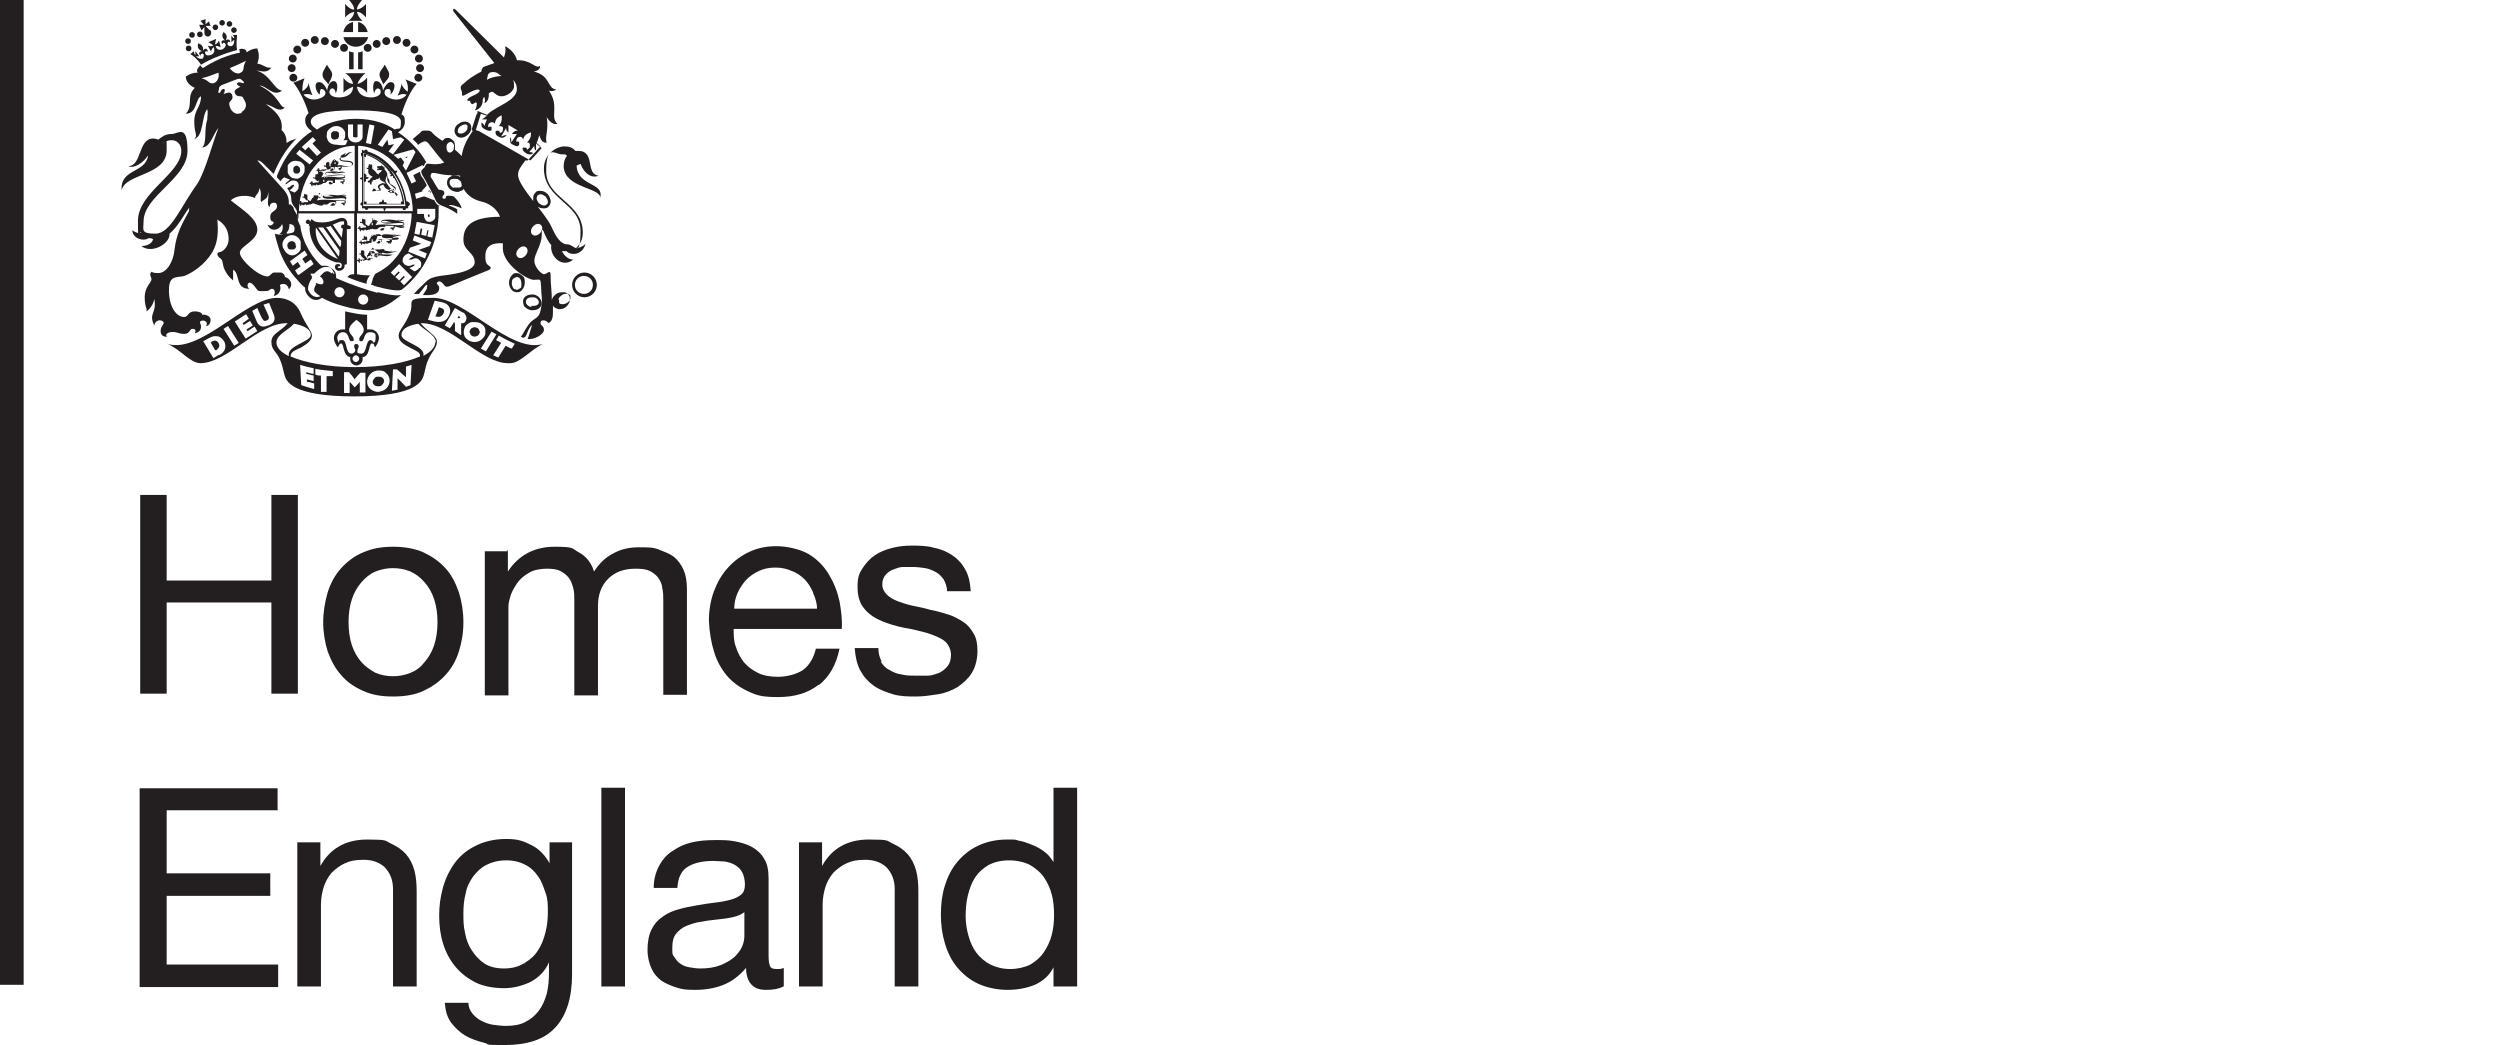 <?xml version="1.0" encoding="UTF-8"?>
<svg id="Layer_2" xmlns="http://www.w3.org/2000/svg" version="1.1" viewBox="0 0 444 185.6">
  <!-- Generator: Adobe Illustrator 29.2.0, SVG Export Plug-In . SVG Version: 2.1.0 Build 108)  -->
  <defs>
    <style>
      .st0 {
        fill: #231f20;
      }
    </style>
  </defs>
  <rect class="st0" width="4.2" height="174.9"/>
  <g>
    <path class="st0" d="M29.6,87.9v15.2h18.6v-15.2h4.7v35.3h-4.7v-16.2h-18.6v16.2h-4.7v-35.3s4.7,0,4.7,0Z"/>
    <path class="st0" d="M58.2,105.2c.5-1.6,1.3-3.1,2.4-4.3,1.1-1.2,2.4-2.2,3.9-2.8,1.6-.7,3.3-1,5.3-1s3.8.3,5.4,1c1.5.7,2.8,1.6,3.9,2.8,1.1,1.2,1.8,2.6,2.4,4.3.5,1.6.8,3.4.8,5.3s-.3,3.6-.8,5.2-1.3,3-2.4,4.2-2.4,2.1-3.9,2.8c-1.5.7-3.3,1-5.4,1s-3.8-.3-5.3-1c-1.6-.7-2.9-1.6-3.9-2.8-1.1-1.2-1.8-2.6-2.4-4.2-.5-1.6-.8-3.4-.8-5.2s.3-3.6.8-5.3ZM62.5,114.6c.4,1.2,1,2.2,1.7,3s1.6,1.4,2.5,1.9c1,.4,2,.6,3.1.6s2.1-.2,3.1-.6,1.8-1,2.5-1.9c.7-.8,1.3-1.8,1.7-3,.4-1.2.6-2.6.6-4.1s-.2-2.9-.6-4.1-1-2.2-1.7-3-1.6-1.5-2.5-1.9c-1-.4-2-.6-3.1-.6s-2.1.2-3.1.6-1.8,1.1-2.5,1.9c-.7.8-1.3,1.8-1.7,3s-.6,2.6-.6,4.1.2,2.9.6,4.1Z"/>
    <path class="st0" d="M90.2,97.7v3.8h0c1.9-2.9,4.7-4.4,8.3-4.4s3,.3,4.3,1,2.2,1.8,2.7,3.4c.9-1.4,2-2.5,3.4-3.2,1.4-.8,2.9-1.1,4.6-1.1s2.5,0,3.5.4,1.9.7,2.7,1.3c.7.6,1.3,1.4,1.7,2.3s.6,2.1.6,3.4v18.8h-4.2v-16.8c0-.8,0-1.5-.2-2.2,0-.7-.4-1.3-.7-1.8-.4-.5-.9-.9-1.5-1.2-.6-.3-1.5-.4-2.5-.4-2.1,0-3.7.6-4.9,1.8s-1.8,2.8-1.8,4.8v15.9h-4.2v-16.8c0-.8,0-1.6-.2-2.3s-.4-1.3-.8-1.8-.9-.9-1.5-1.2c-.6-.3-1.4-.4-2.4-.4s-2.3.2-3.1.7c-.9.5-1.6,1.1-2.1,1.8-.5.7-.9,1.4-1.2,2.2-.2.7-.4,1.4-.4,1.9v15.9h-4.2v-25.6h4v-.2Z"/>
    <path class="st0" d="M145.4,121.6c-1.9,1.5-4.3,2.2-7.2,2.2s-3.8-.3-5.3-1-2.8-1.6-3.8-2.8c-1-1.2-1.8-2.6-2.3-4.3-.5-1.6-.8-3.4-.9-5.4,0-1.9.3-3.7.9-5.3.6-1.6,1.4-3,2.5-4.2s2.3-2.1,3.8-2.8c1.5-.7,3.1-1,4.8-1s4.2.5,5.7,1.4,2.7,2.1,3.6,3.6c.9,1.5,1.5,3,1.9,4.8.3,1.7.5,3.3.4,4.9h-19.2c0,1.1,0,2.2.4,3.2.3,1,.8,1.9,1.4,2.7.7.8,1.5,1.4,2.5,1.9s2.2.7,3.6.7,3.2-.4,4.4-1.2c1.1-.8,1.9-2.1,2.3-3.8h4.2c-.6,2.9-1.8,5-3.7,6.5h0ZM144.4,105.2c-.4-.9-.9-1.7-1.5-2.3s-1.4-1.2-2.3-1.5c-.9-.4-1.8-.6-2.9-.6s-2.1.2-2.9.6c-.9.4-1.6.9-2.3,1.6-.6.7-1.1,1.4-1.5,2.3s-.6,1.8-.6,2.8h14.7c0-1-.3-1.9-.7-2.8h0Z"/>
    <path class="st0" d="M156.4,117.5c.4.6.9,1.2,1.6,1.5.6.4,1.4.7,2.2.8.8.2,1.6.2,2.5.2s1.4,0,2.1,0c.7,0,1.4-.3,2-.5.6-.3,1.1-.7,1.5-1.2s.6-1.2.6-2-.4-1.9-1.2-2.5-1.9-1-3.1-1.4c-1.2-.3-2.6-.7-4-.9-1.5-.3-2.8-.7-4-1.2s-2.3-1.2-3.1-2.2c-.8-.9-1.2-2.2-1.2-3.9s.3-2.4.9-3.3c.6-.9,1.3-1.7,2.2-2.3.9-.6,1.9-1,3.1-1.3s2.3-.4,3.4-.4,2.8,0,4,.4c1.2.2,2.3.7,3.2,1.3.9.6,1.7,1.4,2.3,2.5.6,1,.9,2.3,1,3.9h-4.2c0-.8-.3-1.5-.6-2.1-.4-.5-.8-1-1.4-1.3-.6-.3-1.2-.6-1.9-.7s-1.4-.2-2.1-.2-1.3,0-1.9,0c-.6,0-1.2.3-1.8.5-.5.2-1,.6-1.3,1s-.5.9-.5,1.6.3,1.3.8,1.8,1.2.9,2,1.2,1.7.6,2.7.8c1,.2,2,.4,3,.7,1.1.2,2.1.5,3.1.8s1.9.8,2.7,1.3,1.4,1.2,1.9,2.1c.5.8.7,1.8.7,3.1s-.3,2.8-1,3.9c-.6,1-1.5,1.8-2.5,2.5-1,.6-2.2,1.1-3.5,1.3-1.3.2-2.6.4-3.9.4s-2.8,0-4.1-.4-2.4-.8-3.4-1.5-1.8-1.6-2.4-2.7c-.6-1.1-.9-2.5-1-4h4.2c0,.9.2,1.7.6,2.4h-.2Z"/>
    <path class="st0" d="M49.3,139.9v4h-19.7v11.2h18.4v4h-18.4v12.2h19.8v4h-24.6v-35.3h24.5Z"/>
    <path class="st0" d="M56.9,149.7v4.1h0c1.7-3.1,4.5-4.7,8.3-4.7s3.1.2,4.2.7,2,1.1,2.7,1.9c.7.8,1.2,1.8,1.5,2.9.3,1.1.4,2.4.4,3.8v16.8h-4.2v-17.3c0-1.6-.5-2.8-1.4-3.8-.9-.9-2.2-1.4-3.8-1.4s-2.4.2-3.3.6c-.9.4-1.7,1-2.4,1.7-.6.7-1.1,1.6-1.4,2.5-.3,1-.5,2-.5,3.2v14.5h-4.2v-25.6h4.1Z"/>
    <path class="st0" d="M98.6,182.5c-1.9,2.1-4.9,3.1-9,3.1s-2.4-.1-3.6-.4c-1.2-.3-2.4-.7-3.4-1.3s-1.8-1.4-2.5-2.3c-.7-1-1-2.1-1.1-3.5h4.2c0,.8.3,1.4.7,1.9.4.5,1,1,1.6,1.3s1.3.6,2.1.7c.8.1,1.5.2,2.2.2,1.4,0,2.6-.2,3.5-.7,1-.5,1.7-1.1,2.4-2,.6-.8,1.1-1.9,1.4-3,.3-1.2.4-2.5.4-3.9v-1.7h0c-.7,1.6-1.8,2.7-3.3,3.5-1.5.7-3,1.1-4.7,1.1s-3.6-.3-5-1-2.6-1.6-3.6-2.8-1.7-2.5-2.2-4.1-.7-3.2-.7-5,.2-3.1.6-4.7c.4-1.6,1.1-3.1,2-4.4.9-1.3,2.1-2.4,3.7-3.2,1.5-.8,3.4-1.3,5.6-1.3s3.1.4,4.5,1.1c1.4.7,2.4,1.8,3.2,3.2h0v-3.7h4v23.4c0,4.2-1,7.3-2.9,9.4h0ZM93.2,171c1-.6,1.8-1.3,2.4-2.3.6-.9,1-2,1.3-3.2s.4-2.4.4-3.6,0-2.2-.4-3.3-.7-2.1-1.3-2.9c-.6-.9-1.3-1.6-2.3-2.1-.9-.5-2-.8-3.4-.8s-2.5.3-3.5.8-1.7,1.2-2.4,2.1c-.6.9-1.1,1.8-1.3,3-.3,1.1-.4,2.3-.4,3.5s0,2.3.3,3.5c.2,1.2.6,2.2,1.2,3.1.6.9,1.3,1.7,2.2,2.3.9.6,2.1.9,3.5.9s2.6-.3,3.5-.9h.2Z"/>
    <path class="st0" d="M111,139.9v35.3h-4.2v-35.3h4.2Z"/>
    <path class="st0" d="M139.1,175.2c-.7.4-1.7.6-3,.6s-2-.3-2.6-.9-1-1.6-1-3c-1.2,1.4-2.5,2.4-4,3s-3.2.9-5,.9-2.3-.1-3.3-.4-1.9-.7-2.7-1.2c-.8-.6-1.4-1.3-1.8-2.2s-.7-2-.7-3.3.2-2.6.7-3.6,1.1-1.7,2-2.3c.8-.6,1.7-1,2.8-1.3,1-.3,2.1-.5,3.2-.7,1.2-.2,2.3-.4,3.3-.5s2-.3,2.7-.5c.8-.2,1.4-.5,1.9-.9s.7-1,.7-1.8-.2-1.7-.5-2.2c-.3-.6-.8-1-1.3-1.3s-1.2-.5-1.8-.6c-.7,0-1.3-.1-2-.1-1.8,0-3.3.3-4.5,1s-1.8,2-1.9,3.8h-4.2c0-1.6.4-2.9,1-4s1.4-2,2.4-2.6c1-.7,2.1-1.2,3.4-1.5s2.6-.4,4.1-.4,2.3,0,3.4.2c1.1.2,2.2.5,3.1,1,.9.5,1.7,1.2,2.2,2.1.6.9.8,2.1.8,3.6v13.1c0,1,0,1.7.2,2.2.1.5.5.7,1.2.7s.8,0,1.3-.2v3.3h0ZM132.2,162c-.5.4-1.2.7-2.1.9-.9.2-1.8.3-2.7.4-.9.1-1.9.2-2.8.4-1,.1-1.8.4-2.6.7-.8.3-1.4.8-1.9,1.4-.5.6-.7,1.4-.7,2.5s0,1.3.4,1.7c.3.5.6.9,1.1,1.2.4.3,1,.5,1.6.6s1.2.2,1.9.2c1.4,0,2.6-.2,3.6-.6,1-.4,1.8-.9,2.4-1.4.6-.6,1.1-1.2,1.4-1.9s.4-1.3.4-1.9v-4.3h0Z"/>
    <path class="st0" d="M146,149.7v4.1h0c1.7-3.1,4.5-4.7,8.3-4.7s3.1.2,4.2.7c1.1.5,2,1.1,2.7,1.9.7.8,1.2,1.8,1.5,2.9.3,1.1.4,2.4.4,3.8v16.8h-4.2v-17.3c0-1.6-.5-2.8-1.4-3.8-.9-.9-2.2-1.4-3.8-1.4s-2.4.2-3.3.6c-.9.4-1.7,1-2.4,1.7-.6.7-1.1,1.6-1.4,2.5-.3,1-.5,2-.5,3.2v14.5h-4.2v-25.6h4.1Z"/>
    <path class="st0" d="M187.1,175.3v-3.5h0c-.7,1.4-1.8,2.4-3.3,3.1-1.5.6-3.1.9-4.9.9s-3.7-.4-5.2-1.1c-1.5-.7-2.7-1.7-3.7-2.9s-1.7-2.6-2.2-4.3-.7-3.3-.7-5.1.2-3.5.7-5.1,1.2-3,2.2-4.2,2.2-2.2,3.7-2.9,3.2-1.1,5.1-1.1,1.4,0,2.1.2c.8.1,1.5.4,2.3.7s1.5.7,2.2,1.2,1.2,1.1,1.7,1.9h0v-13.2h4.2v35.3h-4.2ZM172,166.2c.3,1.1.8,2.2,1.4,3s1.5,1.6,2.5,2.1,2.2.8,3.5.8,2.6-.3,3.6-.8c1-.6,1.8-1.3,2.4-2.2.6-.9,1.1-1.9,1.4-3.1.3-1.2.4-2.3.4-3.5s-.1-2.5-.4-3.6c-.3-1.2-.8-2.2-1.4-3.1-.6-.9-1.5-1.6-2.5-2.2-1-.5-2.3-.8-3.7-.8s-2.6.3-3.6.8c-1,.6-1.8,1.3-2.4,2.2-.6.9-1,2-1.3,3.2s-.4,2.4-.4,3.7.2,2.4.5,3.5h0Z"/>
  </g>
  <g>
    <path class="st0" d="M22.7,33h0Z"/>
    <g>
      <g>
        <g>
          <path class="st0" d="M72.2,35.8c-.3-1.8-.9-3.5-1.9-5,0,0,.2-.2.3-.5-.2,0-.4,0-.5.1,0,0,0-.2-.2-.3-1.3-1.6-2.9-2.7-4.6-3.2,0-.3-.3-.4-.4-.3,0,0-.2,0-.2.2h0s-.2-.1-.4-.2c0,.2,0,.3,0,.5h0c0,0-.2,0-.2.2s0,.4.2.5v3.7c0,0-.3,0-.4.2,0,.1.3.2.4.2v4c-.2,0-.3.3-.3.4,0,0,0,.2.3.2h0c0,.2,0,.3,0,.5h.5c0,0,0,.2.2.3,0,0,.4,0,.4-.3h2.7c0,.2,0,.3.2.5,0,0,.2-.3.2-.5h3c0,.3.3.4.4.3,0,0,.2,0,.2-.3h0c0,0,.2,0,.4,0,0,0,0-.3,0-.4h0c0,0,.2,0,.3-.3,0,0,0-.4-.3-.4l-.2-.2ZM69.6,30.4c1.4,1.7,2.2,3.9,2.4,6.2h-7.5v-9.4c1.9.4,3.7,1.5,5.1,3.3h0Z"/>
          <path class="st0" d="M71.8,36.2c-.2-2.1-1.1-4.1-2.3-5.8-.6-.8-1.4-1.5-2.2-2-.8-.5-1.6-.9-2.5-1.1h-.2v9h7.2ZM69.2,30.5v.2c0,.1,0,.2.3.2,0,0-.2.2-.2.4.2,0,.4,0,.5-.1,0,.2,0,.3,0,.4h.2c.8,1.3,1.3,2.7,1.5,4.2h-.3c0,.2,0,.3,0,.4h-2.5c0,0,0-.2-.2-.3,0,0-.2,0-.3,0,0-.2,0-.3-.2-.5,0,0-.2.3-.2.5,0,0-.2-.2-.3,0,0,0-.2,0-.2.3h-2.2c0,0,0-.2,0-.4-.2,0-.3,0-.4,0v-3.5c0,0,.3,0,.3-.2s0-.2,0-.3c0,0,.3,0,.5-.2,0-.1-.3-.2-.5-.2,0-.1.2-.2,0-.4,0,0-.2-.2-.3-.2v-3s.2.1.3.1v-.4c1.5.5,2.9,1.4,4,2.8h-.1Z"/>
        </g>
        <g>
          <path class="st0" d="M70.4,34.8h0c0,0,.3-.2.3-.3h-.3c0,0,.2,0,0-.2s-.2-.2-.3,0c0,0-1,0-1-.7h0c0,0,.2.2.3.2.4.3.8,0,.9-.2,0-.4-.3-.5-.7-.8-.2,0-.3-.2-.4-.3,0-.3,0-.5-.3-.9,0-.1,0-.2,0-.4-.2.3-.2.9.2,1.4.4.4,1.1.8,1.1,1.1,0,0,0,.2-.2.2s-.3,0-.5-.3h0c-.3-.3-.6-.7-.8-1-.4-.5-.2-.9,0-1.3.3-.3-.2-1.1-.4-1.2v-.4h-.2c0-.1,0-.2-.2-.2s0-.1-.2-.2c0,0,0,.2-.2.2h-.5q0,0,0,.2s0,.2,0,.2h0c0,.1,0,0,0,0h.3c0,.1-.2.1-.3.1v.2s0,.1.3,0h.5c0,.4-.5.4-.6.8,0,0-.2-.2-.3-.2,0-.1-.2-.3-.3-.4,0,0-.2-.2-.3-.3-.2,0-.2-.2-.2-.3v-.4h0c0-.1,0-.2-.2-.2h0v.2h0s0-.2-.2-.2h0s0-.2-.2,0h0q0,.2.2.2h-.3v.2h0q0-.1,0-.1h0c0,.1,0,.2,0,.3s-.3,0-.3-.1c0,.2,0,.4.3.3v.3h0s0,.1,0,.1h0s0,.1,0,.2c0,.2.3.6.8.8-.2.1-.4.3-.5.5,0,.1-.3.3-.4.2h0c0,0,0,0,0,0h-.2.2s0,0,.3,0h0c0,0-.2-.1-.2,0h0s-.2.2,0,.3h0s0,.1.3,0h0c0,0,0,.3,0,.3h0c0,0,.2.2.3,0,0,0,0,0,0-.2h0v-.3h0s0,.2.2,0v-.2c.3,0,.4-.1.5,0,0,0,0-.2.2-.2h.3s0-.2.2-.3c0,.7.9.7,1.1,1.1-.3,0-.6-.2-.7,0-.2,0-.6.2-.7.5,0,.2.2.6.4.7h-.6c-.2,0-.2-.3-.5-.3h0s-.2,0-.2.2h.2s-.3,0-.3.2h0s0,.2.2,0h0s0,.2.3,0h0s0,0,.2,0h0c0,0,0-.2.3,0h.2c0,0,.2,0,.3,0,0,0,0,0,0-.2,0-.2,0-.2-.2-.4,0-.3.4-.5.7-.5,0,.2.4.8.9.9.3,0,.4-.2.5-.2h0v.4h-.4s-.2,0-.2.2h.2c0,0,.2.2.3,0h0s-.2.2,0,.2h0s0,.2,0,.2v-.2h0s0-.2,0-.2h0v.2h0s0,0,.2,0h0c0-.2,0-.2,0-.3s.2,0,.2-.2,0,0,0,0c0,0,.2,0,.2-.2h-.3l.8,1.4Z"/>
          <path class="st0" d="M66.9,29.9h0Z"/>
        </g>
      </g>
      <path class="st0" d="M61.9,40h-.2v-.2c0-.6-.3-1.1-1-1.1s-1.8.8-3.4.8-1.5-.3-2-.6l-.2.5h0c0-.2-.2-.4-.4-.4s-.4.2-.4.4.2.4.4.4.2,0,.3-.2l-.2.5h.2c-.2,2.5,1.5,5.6,4.7,6.5.5,0,1,0,1,.5s-.2.5-.4.5-.3,0-.3-.2c0-.2.4,0,.4-.2s0-.3-.3-.3-.6,0-.6.5.4.7.7.7,1.1-.2,1-1.1c.2,0,.4,0,.4-.2v-.5h0v-5.6h.3c.2,0,.4,0,.4-.3s-.2-.3-.3-.3h0ZM56.1,40.4l3.9,5.6c-2.1-.8-4.2-2.7-3.9-5.6ZM60.1,45.5l-3.6-5.1h.9l2.9,4.1c0,.4,0,.8-.2,1.1h0ZM57.9,40.3c.3,0,.5,0,.8-.2l1.9,2.7c0,.4,0,.8-.2,1.1l-2.5-3.6ZM61,39.9h0c-.2,0-.4,0-.4.3s0,.3.3.4h0l-.2,1.6-1.6-2.3c.7-.3,1.3-.6,1.7-.6s.3,0,.3.6h0Z"/>
      <g>
        <g>
          <path class="st0" d="M60.6,28h0Z"/>
          <path class="st0" d="M61.5,29.6c.8,0,1.2-.3,1.2-.5,0-.9-2.2-.3-2.2-.9s0-.2.2-.2h0c1.1,0,1.1-.9,1.9-1-.9-.1-1.1.6-1.5.6.2-.1.3-.4.3-.5-.2.3-.6.3-.9.6v.2c0,0-.2.2-.2.3,0,.8,2.2.3,2.2.9s-.4.4-1,.4-.8-.3-1.6-.1c0-.1.3-.4.2-.5,0,0,0-.1,0-.2h-.2v-.2h-.2c0-.1-.2-.1-.2-.1h-.4v.2l-.2.2h0c0,.1,0,.3-.2.3h0c0,.2,0,.4,0,.5h0s0,0-.2-.1c0,0,0-.1,0-.3s0-.2,0-.3h0s0-.1-.2-.1h0v.2h0s0-.2,0-.2h0s0-.1-.2,0h0s0,.1,0,.1h-.2v.2h0c0,0,0,.2,0,.2h0c0,.2-.3.1-.3,0-.2.2,0,.4.3.3h0c0,.1,0,.2.2.4-.2,0-.5.1-.5.1h-.4c0,0-.4.2-.5,0v-.2h-.3,0s0,.1.2.2h0s0-.1-.2,0h0s-.2,0-.2.2h0s0,.2.3,0h0s-.2.2,0,.2h0c0,.1,0,.2.2.2v-.2h0s0-.2,0-.2h0s0,.2,0,.1c0,0,.2-.1.2-.2h0v.3s.2,0,.2-.2h.2v.3c0-.3.2-.2.4-.3h0s.2,0,.2-.2,0,0,0,0h.2c.2.1.4-.1.5-.1.4,0-.3-.4.6-.3h.2v.4h.2-.2c-.2.1-.2-.3-.4-.2h0s-.2,0-.2.2h0s-.3,0-.2.2h0s0,.1.2,0h0s0,.2.2,0h0,.2c0,0,0-.2,0-.2h.3s0-.3,0-.3v-.2c0,0,.3.1.4.1.3,0,0,0,.2-.1h.4v.2h-.2s-.2,0-.2.2h0c0,.1,0,.1.2,0h0s-.2.2,0,.2h0q0,.1,0,0h0s0-.1,0-.2h0v.2h0s0,.1.2,0h0v-.2s.2,0,.2-.2,0,0,0,0h0c0,0,0,0,0-.2h0v-.2s-.2.1-.2,0h0c-.2,0-.3,0-.7-.1h0l1.1.3ZM59.5,28.5s0,.1-.2,0v-.2h.2v.2ZM59.6,28.9h0v.2s0,.1-.2,0v-.2h0c0-.1.2-.1.2-.1v.2h0ZM59.7,28.7s0-.1,0-.2c0,0,.2,0,.3.1h-.3Z"/>
        </g>
        <path class="st0" d="M56.7,32.2l-.3-.3c0,0,0-.2,0-.3v-.4h0c0-.1,0-.2-.2-.2h0v.2c0,.1,0,0,0,0h0s0-.2,0-.2h0s0-.2-.2,0h0q0,.1.2.1c.2,0,0,0,0,0h-.2v.2h0c0,0,0,.1,0,.1h0c0,.2-.3.2-.3,0-.2.2,0,.4.3.3h0c0,.1,0,.3.3.4,0,0,.2.2.3,0,0,0,0,.3,0,.3h-.5c0,0-.5.2-.6,0v-.2h-.3,0s0,0,.2.2h0s0-.2-.2,0h0s-.2,0-.2.2h0c0,0,0,.2.3,0h0s-.2.2,0,.3h0c0,0,0,.2.2.2v-.2h0c0,0,0-.2,0-.2h0s0,.2.2.2.2,0,.2-.2h0v.3s.2,0,.2-.2h.3v.3c0-.3.2-.2.4-.3h0c.2,0,.6-.2.6-.3h.2c.6,0,.2-.6,1.2-.4,0,0,.2,0,.3,0v.4s.2,0,.2,0h-.2c-.2.2-.2-.3-.5-.2h0s-.2,0-.2.2h.2s-.3,0-.2.2h0s0,0,.2,0h0s0,.2.2,0h0s0,0,.2,0c.2,0,0-.2.2-.2h.3s0-.3,0-.4v-.2c0,0,.3,0,.5,0,.3,0,.4,0,.6,0s.4,0,.4,0h0v.3h-.4s-.2,0-.2.2h.2c0,0,0,.2.2,0h0s-.2.2,0,.2h0s0,0,0,.2h0c0,0,0-.2,0-.3h0v.2h0s0,0,.2,0h0c0-.2,0-.2,0-.3s.2,0,.2-.2,0,0,0,0h0c0,0,0,0,0-.2h0v-.2s-.2.1-.2,0h-.9c.5,0,1.2-.1,1.2-.4s-.2-.4-1-.4-2.4.3-2.4-.1.3-.2.7-.2h.2c.9.3,2.1-.2,2.6,0-.7-.5-1.2,0-2-.1.4,0,.6-.1.6-.2-.3.2-1-.1-1.3.1h0c-.5,0-.9,0-.9.3,0,.7,2,.3,2.6.3s.8,0,.8.2-.6.2-1,.2-2.2-.3-3.1,0c0-.2.3-.4.2-.5,0,0,.2-.1.2-.2h-.2v-.2s0,0-.2-.1h-.6v.3s-.2.2-.3.2h0c0,.1,0,.3-.2.3,0,0,0,.1,0,.1v.3h-.3c0-.1,1,.4,1,.4ZM57.9,31.5s.2,0,.3.1h-.2s0-.1,0-.2h0ZM57.7,31.5s0,.1-.2,0v-.2s.2.1.3.1h0ZM57.4,32h0c0-.1.2-.1.2-.1v.2h0v.2s0,0-.2,0v-.2h0ZM58,33.3h0Z"/>
        <path class="st0" d="M57.2,36.5h0c.2,0,.2-.2.3-.2,1.2.2.5-.5,1.9-.4h.2v.4s.2,0,.2,0h-.2c-.2,0-.2-.3-.5-.2h0s-.2,0-.2.2h0s-.3,0-.2.2h0s0,0,.2,0h0s0,.2.3,0h0s0,0,.2,0c.2,0,0-.2,0-.2h.3s0-.3,0-.4v-.2c0,0,.3,0,.5,0,.3,0,.4,0,.6,0h.4v.3h-.4s-.2,0-.2.2h.2c0,0,0,.2.2,0h0s-.2.2,0,.2h0s0,0,0,.2h0c0,0,0-.2,0-.3h0v.2h0s0,0,.2,0h0c0-.2,0-.2,0-.3s.2,0,.2-.2,0,0,0,0h0c0,0,0,0,0-.2h0v-.2s-.2,0-.2,0h-.9c.4,0,1.2,0,1.2-.4s-.3-.4-1-.4-3,.3-3,0,.8-.2,1.3,0h.2c1,.4,1.9-.3,2.6,0-.5-.5-1.2,0-2,0,.4,0,.9,0,.9-.2-.3.2-1.3,0-1.6,0h0c-.7,0-1.6,0-1.6.3,0,.7,2.6.3,3.2.3s.8,0,.8.2-.6.2-1,.2c-.6,0-3-.3-4,0,0-.2.3-.4.2-.5,0,0,.2,0,.2-.2h-.2v-.2s0,0-.2,0h-.6v.3s-.2.2-.3.2h0c0,0,0,.3-.2.3h0v.2h-.2c0,0-.2-.2-.4-.3,0,0,0-.2,0-.3v-.4h0c0,0,0-.2-.2-.2h0v.2h0s0-.2-.2-.2h0s0-.2-.2,0h0s0,0,.2,0,0,0,0,0h-.2v.2h0c0,0,0,.1,0,.1h0c0,.2-.3.2-.3,0,0,.2,0,.4.3.3h0s0,0,0,0h0s.2.3.5.5h.2c0,0,0,.3,0,.3h-.6c0,0-.5.2-.6,0v-.2h-.3,0s0,0,.2.2h0s0-.2-.2,0h0s-.2,0-.2.2h0c0,0,0,.2.3,0h0s-.2.2,0,.3h0c0,0,0,.2.2.2v-.2h0c0,0,0-.2,0-.2h0s0,.2.2.2.2,0,.2-.2h0v.3s.2,0,.2-.2h.3v.3c0-.3.4-.2.6-.3h0c0,0,.2,0,.2,0,0,0,.4-.2.4-.2l1.2.4ZM56.8,34.5s0,0-.2,0v-.2s.2,0,.3,0h0ZM56.9,35h0v.2s0,0-.2,0v-.2h0c0,0,.2,0,.2,0v.2h0ZM57.1,34.8s0,0,0-.2c0,0,.2,0,.3,0h-.2Z"/>
      </g>
      <g>
        <path class="st0" d="M71.8,40.4h0v-.2s-.2,0-.2,0h-1c.5,0,1.2,0,1.2-.4s-.3-.4-1-.4-3,.3-3,0,.8-.2,1.3,0h.2c.9.4,2-.3,2.6-.2-.7-.3-1.2.2-1.9,0,.4,0,.9,0,.9-.2-.3.2-1.3,0-1.6,0h0c-.7,0-1.6,0-1.6.3,0,.7,2.6.3,3.2.3s.8,0,.8.2-.6.2-1,.2c-.6,0-3-.3-4,0,0-.2.3-.4.2-.5,0,0,.2,0,.2-.2h-.2v-.2s0,0-.2,0h-.6v.3s-.2.2-.3.2h0c0,0,0,.3-.2.3,0,0,0,0,0,0v.2h-.3c0,0-.2-.2-.4-.3,0,0,0-.2,0-.3v-.4h0c0,0,0-.2-.2-.2h0v.2h0s0-.2-.2-.2h0s0-.2-.2,0h0s0,0,.2,0,0,0,0,0h-.2v.2h0q0,0,0,0h0c0,0,0,.2,0,.2h0c0,.2-.3.2-.3,0-.2.2,0,.4.3.3h0s0,0,0,0h0s.2.3.5.5c0,0,0,0,.2,0,0,0,0,0,0,0h0c0,0,0,.3,0,.3h-.4c0,0-.5.2-.6,0v-.2h-.3,0s0,0,.2.2h0s0-.2-.2,0h0s-.2,0-.2.2h.1c0,0,0,.2.3,0h0s-.2.2,0,.3h0c0,0,0,.2.2.2v-.2h0c0,0,0-.2,0-.2h0s0,.2.2.2.2,0,.2-.2h0v.3s.2,0,.2-.2h.3v.3c0-.3.2-.2.4-.3h0c0,0,.4,0,.4-.1s0,0,.2,0c.2,0,.2-.2.3,0,1.2.2.5-.5,1.9-.4,0,0,0,0,.2,0v.4s.2,0,.2,0h-.2c-.2,0-.2-.3-.5-.2h0s-.2,0-.2.2h0s-.3,0-.2.2h0s0,0,.2,0h0s0,.2.2,0h0s0,0,.2,0c.2,0,0-.2,0-.2h.3s0-.3,0-.4v-.2c0,0,.3,0,.5,0,.3,0,.4,0,.6,0s.4,0,.4,0h0v.3h-.4s-.2,0-.2.2h.2c0,.2,0,.2.2,0h0s-.2.2,0,.2h0v.2h0c0,0,0-.2,0-.3h0v.2h0s0,0,.2,0h0v-.3s.2,0,.2-.2h0c0,0,0,0,0,0,0,0,0,0,0-.2l1.1.3ZM66.5,39.1s.2,0,.3,0h-.2s0,0,0-.2h0ZM66.3,39s0,0-.2,0v-.2s.2,0,.3,0h-.1ZM66,39.6h0c0,0,.2,0,.2,0v.2h0v.2s0,0-.2,0v-.2h0Z"/>
        <path class="st0" d="M68.6,42h.2c.9.4,1.9-.3,2.5-.2-.7-.3-1.2.2-1.8,0,.4,0,.8,0,.8-.2-.3.2-1.2,0-1.6,0h0c-.4,0-.9,0-.9.3,0,.7,1.9.3,2.5.3s.5,0,.5.2-.7.2-1,.2c-.5,0-2.1-.3-3,0,0-.2.2-.3.2-.5,0,0,0,0,0-.2h-.2v-.2s0,0-.2,0h-.6v.3l-.2.2h0c0,0,0,.3-.2.3h0v.3h0c0,0-.2,0-.4,0,0,0,0,0,0-.3v-.3h0c0,0,0-.2-.2-.2h0v.2h0s0-.2-.2-.2h0s0-.2-.2,0h0s0,0,.2,0h-.2v.2h0c0,0,0,.1,0,.1h0c0,.2-.3.2-.3,0,0,.2,0,.4.3.3h0q0,0,.3,0h.2v.3h-.4c0,0-.5.2-.5,0v-.2h-.3.1s0,0,.2.2h0s0-.2-.2,0h0s-.2,0-.2.2h0c0,0,0,.2.3,0h0s-.2.2,0,.2h0c0,0,0,.2.2.2v-.2h0s0-.2,0-.2h0s0,.2.2.2.2,0,.2-.2h0v.3s.2,0,.2-.2h.2v.3c0-.3.3-.2.5-.4h0c.2.2.4-.1.5-.2h0c.2,0,.2,0,.3,0,.6,0,0-.5,1.1-.3,0,0,.2,0,.2,0v.4h.2-.2c-.2,0-.2-.3-.4-.2h0s-.2,0-.2.2h0s-.3,0-.2.2h0s0,0,.2,0h0s0,.2.2,0h0s0,0,.2,0c0,0,0-.2,0-.2h.3s0-.3,0-.3v-.2c0,0,.3,0,.4,0,.3,0,.5,0,.6,0h.4v.3h-.4s-.2,0-.2.2h.2c0,0,0,.2.2,0h0s-.2.2,0,.2h0v.2h0c0,0,0-.2.2-.3h0v.2h0s0,0,.2,0h0v-.2s.2,0,.2-.2h0q0,0,0,0c0,0,0,0,0-.2s0,0,0,0v-.2c0,0,0,0,0,0h-1c.4,0,1.2,0,1.2-.4s0-.4-.8-.3c-.7,0-2.3.3-2.3,0s.4-.2.7-.2l1.2.7ZM66.4,42s.2,0,.3,0h-.2s0,0,0-.2h-.1ZM66.3,41.9s0,0-.2,0v-.2h.2v.2ZM66,42.5h0c0,0,.2,0,.2,0v.2h0v.2s0,0-.2,0v-.2h0Z"/>
        <path class="st0" d="M67.9,44.9h.2c.9.4,1.9-.3,2.5-.2-.7-.2-1.2.2-1.8,0,.4,0,.8,0,.8-.2-.3.2-1.2,0-1.6,0h0c-.3,0-.5.2-.5.4s.3.3,1,.3,1.3,0,1.3,0-.5.3-1.1.3-1.3-.3-2.3,0h0c0-.2.3-.4.2-.5,0,0,0,0,0-.2h-.2v-.2h-.2c0,0-.2,0-.2,0h-.4v.2l-.2.2h0c0,0,0,.3-.2.3h0v.6c0,0-.4-.5-.5-.6,0,0,0,0,0-.3v-.3h0c0,0,0-.2-.2-.2h0v.2h0s0-.2,0-.2h0s0-.2-.2,0h0s0,0,0,0,0,0,0,0h-.2v.2h0c0,0,0,.2,0,.2h0c0,.2-.3.2-.3,0,0,.2,0,.4.3.3h0c0,0,0,.4.3.5,0,.2.2.2.3.2,0,0,0,.2,0,.2h-.8v-.2h-.3,0s0,0,.2.2h0s0,0-.2,0h0s-.2,0-.2.2h0c0,0,0,.2.3,0h0s-.2.2,0,.2h0c0,0,0,.2.2.2v-.2h0s0-.2,0-.2h0s0,.2,0,0c0,0,.2,0,.2-.2h0v.3s.2,0,.2-.2h.2v.3c0-.3.2-.2.4-.3h0s.3,0,.3-.2,0-.2.2-.5h0c.2,0,.4-.2.6-.2v.4c0,0,.2.3.2.3h-.2c-.2,0-.2-.3-.4-.2h0s-.2,0-.2.2h0s-.3,0-.2.2h0s0,0,.2,0h0s0,.2.2,0h0,.2c0,0,0-.2,0-.2h.2s0-.3,0-.3c0,0,0-.5-.2-.7.2,0,.7,0,.8,0,.2,0,.3,0,.4.2h0c0,0,0,0-.2.2h0s0,0,0,0h-.3.2-.2v.2h.3s-.2,0,0,.2h0v.2h0c0,0,0-.3,0-.3,0,0,0,0,.2,0h0q0,0,0,0v-.2h.2s-.2,0,0,0c.2,0,.2,0,0-.2,0-.2-.4-.2-.4-.3h.2c.8,0,1.3-.2,1.3-.5s-.2-.3-.8-.2c-.7,0-1.6,0-1.6,0s.2-.2.3-.3l1.4,1.2ZM66,44.9s0,0-.2,0v-.2h.2v.2ZM66.1,45.3h0v.2s0,0-.2,0v-.2h0c0,0,.2,0,.2,0v.2c0,.1,0,0,0,0h0ZM66.2,45.1s0,0,0-.2c0,0,.2,0,.3,0h-.3Z"/>
      </g>
    </g>
    <g>
      <path class="st0" d="M51.3,36.3c0-.8,0-1.5-.9-2.6-.9-1-3.8-4.2-4.7-5.2.2,0,.5,0,1.1.6l1.8,1.8c.8-2,1.9-3.9,3.3-5.5.3-.3.5-.6.8-.8-.6.2-1.3.4-1.8.8,0-.9-.2-1.7-.9-2.3.2-1.2,0-2.7-2.8-4.6,1.4.3,2.3,1.6,3.4.6-1,0-1-2.2-4.5-3.9,1.3,0,2.4,2.1,4,.9-1.5-.2-2-2.8-4.6-3.6.9.1,1.9.6,2.7-.5-.9.2-1.5-.6-2.5-.7.4-1.1.3-1.8,0-2.7-.7,0-1.4.3-1.9.7,0-.6-.7-.7-1.3-.6,0,.3.2.7,0,.7-.5,0-2.1.5-3.3,1s-2.6,1.3-3,1.6c-.2.2-.5-.2-.6-.4-.4.4-.8.8-.5,1.3-.7,0-1.4.2-2.1.7,0,.8.6,1.6,1.6,2-1.6,1.6-.2,3.1-1.6,4.6,2,0,1.7-2.7,2.7-3.1,0,2-1.2,2.3-1.2,4.5s.7,2.4,0,3.1c1.7-.5,1.3-4.2,2.3-5.3.2.6,0,1.3,0,1.9-.6,1.7,0,4.1-.9,4.9,1.5-.1,1.9-2.3,2.9-3.5-1.1,2.8-2.3,7.7-3.8,10-2.9,4-4.7,8.8-7.4,8.8s-2.1-.7-2.1-2.2c0-4.5,7.8-7.6,7.8-12.5s-1.7-3-2.8-3-1.6.4-2.4,1c-.3-.1-.6-.2-.9-.2-2.7,0-2,4.9-4.4,4.9.9.5,2.6-.5,3.5-1.9-.4,3.2-5,2.3-4.7,6.2.6-3,8-2.6,8-7.1s-.3-.9-.6-1.3c.5-.4,1.1-.5,1.5-.5.9,0,1.7.7,1.7,1.9,0,4-7.7,7.4-7.7,12.4s.2,1.5.6,2.1c-.5.2-1.1,0-1.6-.4,0,1.3,1.8,2.1,2.9,1.4.3,0,.5,0,.8.2-.3,1-1.5,1.2-2.1,1.2,1.9,1.5,5.2-.5,5-2.2,1.5-1.2,2.5-3.3,3.5-4.6,0,.3,0,.6-.2.9-1.1,2-2.1,3.8-2.4,6.5-.2,2.2-1.4,4.2-2.9,4.2s-.9-.4-1.2-.2c-.5.4,0,.9,0,1.3,0,.6-1.2,1.3-1.2,3.2s.5,1.9.3,2.5c.5-.3,1.2-1.1,1.4-2.2.5,2.6-1.1,2.5,0,4.7.1-.8.9-1.1,1.4-.8s.2.5,0,.9c-.3.3-.7,2,.9,1.9-.3-.2-.3-.6.5-.8,1.1-.2,1.4.3,2.5.3s.9-.9,1.5-.9.6.4.4.8c.9-.2,1.1-.7,1.1-1.2s-.4-.8,0-1c.3-.2,1.4,0,.9.9.5,0,.8-.5.8-1.1s-.8-1-1.5-.9c0-.4-.7-.6-1.3-.6-1.3,0-1.1,1-1.9,1-1.4,0-2.7-1.8-2.7-4.8s1.8-2,3-2.6c1.2-.5,3.4-1.9,4.7-4.1,1-1.7,1.1-3.6.9-5.8,1.7,1,2,2.4,2,3.5s-.7,1.9-1.3,2.2c-.5.2-.6,0-.7.4,0,.3.2.5.4.7.6.3.5.9.7,1.6.2.7.8,1.7,1.7,2.4,0-.4,0-1.1,0-1.9,1.3.7.3,3.4,2.9,3.4-.5-.3-.4-1,0-1.1.3,0,.6.2,1.1.9s.4.6,1.6.6.7-.4,1.3-.4.6.8.3,1.3c1.1-.3,1.4-1.2,1.1-2,1-.5,1.5.2,1.6.8,1-1,0-2.1-.7-2.2,0-.4-.3-.7-.7-.8h-1.2c-.5,0-.7.7-1.2.7-1.6,0-4.9-3-4.9-4.2s3.1-2.1,3.1-4.1-2.6-3.5-4.7-5.2c.8-.9,3-1.1,4.3-.4,0-.7.6-.5.8-1.8.5,1.1,0,2,.3,2.5.4-.5,1.3-.5,1.2-1.8.3.9-.4,2.2.3,2.7,0-.7.5-.8.8-.8s.5.2.5.6c0,1-1.2.8-1.2,1.9s.6.7.6,1-.5.8-1.1.4c.2.5.6.9,1.2.9s1.2-.5,1.4-1c.3.7,0,1.6-.5,1.7.6.3,1.9,0,1.8-1.7.8,0,1.2.6.7,1.6.6-.2,1.2-.5,1.2-1.1s-.5-.9-.4-1.6c0-.6-.7-1.1-.8-1.9l-.5-.5ZM37.7,14.8c-.7,0-.7-.6-1.9-.9.9-.2,2-.6,3-1,.2.8-.2,1.8-1,1.9h0ZM42.7,20.1c-.9.4-1.6-.4-1.8-.9s-.3-1,0-1.2c.4-.4.5-.7.3-1.2-.3-.6-.9-.3-1.5-.1.3-.5.3-.9,0-.9-.5,0-.5.8-.8.7-.3,0,0-.5,0-.8s.2-.4.5-.6l2.6-1c.3-.1.6-.2.8,0s.6.4.5.6c0,.3-.7-.3-1.1,0-.3.2,0,.5.5.7-.6.3-1.2.6-1,1.1s.5.6,1,.6.5.4.8.9.3,1.4-.6,1.9v.2ZM42.9,12.8c-.7.6-1.6,0-2.1-.7,1-.4,2.1-.9,2.9-1.3-.7,1.1-.2,1.6-.8,2Z"/>
      <g>
        <path class="st0" d="M34,8.6c0-.3-.2-.5-.5-.5s-.5.2-.5.5.2.5.5.5.5-.2.5-.5Z"/>
        <path class="st0" d="M33.9,7.3c0-.3-.2-.5-.5-.5s-.5.2-.5.5.2.5.5.5.5-.2.5-.5Z"/>
        <path class="st0" d="M34.1,6.7c.3,0,.5-.2.5-.5s-.2-.5-.5-.5-.5.2-.5.5.2.5.5.5Z"/>
        <path class="st0" d="M35.5,6.6c.3,0,.5-.2.5-.5s-.2-.5-.5-.5-.5.2-.5.5.2.5.5.5Z"/>
        <path class="st0" d="M41.2,5.7c.2.2.5.2.7,0s.2-.5,0-.7-.5-.2-.7,0-.2.5,0,.7Z"/>
        <path class="st0" d="M41.1,4.6c.2-.2.2-.5,0-.7s-.5-.2-.7,0-.2.5,0,.7c.2.2.5.2.7,0Z"/>
        <path class="st0" d="M39.8,4.4c.2-.2.2-.5,0-.7s-.5-.2-.7,0-.2.5,0,.7c.2.2.5.2.7,0Z"/>
        <path class="st0" d="M38.6,5.2c.2-.2.2-.5,0-.7s-.5-.2-.7,0-.2.5,0,.7.5.2.7,0Z"/>
        <path class="st0" d="M35.4,4.5l.4.9.5-.6h0v1.1c0,.3.3.6.6.6s.6-.3.6-.6,0-.5-.3-.6c-.3-.2-.5-.5-.7-.7h.9l-.3-.8-.6.5h0v-.9l-.9.3.6.7h-.8Z"/>
        <path class="st0" d="M41.3,6.1c.2.3.3.5.3.7-.2,0-.3-.2-.5-.5v1.2c.2-.2.4-.4.5-.4,0,.8-.3,1.1-.6,1.1s-.6-.1-.6-.4.2-.6.5-.2c0-.7-.5-.7-.8-.4.3-.7.2-1.1-.4-1.5-.4.6-.2,1.1.3,1.5-.5-.2-.9.2-.5.7,0-.5.5-.3.6,0,0,.3-.2.7-.7.9-.7.2-1-.2-1.1-.6.2-.1.5,0,.9.2l-.3-1.2c-.2.4-.4.6-.7.7,0-.3.2-1,.2-1l-1.4.6s.6.3.9.6c-.3.1-.6.2-1,0l.6,1.1c0-.5.4-.8.5-.8,0,.4.3.9-.4,1.3-.5.2-1,.2-1.1-.1-.2-.3,0-.7.4-.4,0-.7-.6-.7-.8-.2,0-.7-.2-1.1-.9-1.3-.2.7,0,1.1.7,1.4-.4,0-.8.3-.3.8,0-.4.4-.5.6-.2,0,.2,0,.5-.2.7-.2.1-.7.1-1.2-.4h.6l-.7-.9v.7c-.2-.2-.2-.3-.3-.7l-.6.5c.5.3,1.2.8,1.9,1.9.8-.5,2.2-1.2,3.1-1.5.9-.4,2.4-.9,3.3-1.1-.2-1.3,0-2.1,0-2.7h-.8Z"/>
      </g>
    </g>
    <g>
      <g>
        <path class="st0" d="M101.6,50.6c0,1.2,1,2.2,2.2,2.2s2.2-1,2.2-2.2-1-2.2-2.2-2.2-2.2,1-2.2,2.2ZM102.1,50.6c0-.9.7-1.6,1.6-1.6s1.6.7,1.6,1.6-.7,1.6-1.6,1.6-1.6-.7-1.6-1.6Z"/>
        <path class="st0" d="M93.4,52.6c-.3.2-.5.5-.5.8s0,.8.3,1.1.7.5,1.1.6c.4,0,.9,0,1.2-.2.4-.2.6-.5.7-.9h0c0-.8-.5-1.5-1.4-1.7-.5,0-1,0-1.4.3ZM94.4,54.5c-.6,0-1.1-.6-1-1,0-.2.2-.4.3-.5.3-.2.6-.2,1-.2.6,0,1,.5,1,.9s0,0,0,0c0,.5-.7.7-1.3.6h0Z"/>
        <path class="st0" d="M81.4,22c-.7.5-.9,1.4-.4,2h0c.4.6,1.3.6,2,0,.4-.3.6-.7.7-1.1,0-.3,0-.6-.2-.9-.2-.2-.5-.4-.8-.4s-.9,0-1.2.4h0ZM81.3,23.2c0-.3.2-.6.5-.8.3-.2.6-.3.8-.3s.3,0,.4.2,0,.3,0,.5c0,.3-.2.5-.5.7-.4.3-1,.3-1.2,0,0,0,0-.2,0-.4h0Z"/>
        <path class="st0" d="M90.9,48.9c-.3.3-.5.8-.5,1.3h0c0,.5.2,1,.5,1.3.2.3.6.4.9.4s.6,0,.9-.4c.3-.3.5-.8.5-1.3s0-.9-.4-1.2-.6-.5-1-.5-.6,0-.9.4ZM91.7,51.4h0c-.2,0-.4,0-.5-.2-.2-.2-.3-.6-.3-.9s0-.7.4-.9c0,0,.3-.2.5-.2.5,0,.8.5.8,1.2s0,.7-.4.9c0,0-.3.2-.5.2h0ZM91.7,52h0Z"/>
        <path class="st0" d="M80.2,31.3c-.3.1-.6.3-.7.6-.3.7,0,1.6.9,2,.5.2,1,.3,1.4,0,.3,0,.6-.3.7-.6s.2-.6,0-1-.5-.8-1-1-1-.3-1.4-.1h0ZM80.6,33.4c-.6-.3-.9-.8-.7-1.3,0-.2.3-.3.4-.3.3-.1.6,0,1,0,.3.2.6.4.7.7v.5c0,.2-.3.3-.4.3-.3,0-.7,0-1,0h0Z"/>
      </g>
      <path class="st0" d="M103.1,29.1c.7,1.9,2.1,2.6,3.2,2.1-2.4-.3-.5-4.4-3.6-4.4s-.3,0-.5,0c-.5-.6-1.1-.8-2-.8-1.3,0-3.6,1.3-3.6,3.9,0,5.6,6.5,6.1,6.5,11.1s-1.1,2.4-2.3,2.4-2-1.2-2.9-3.2c-.4-.9-1.4-2.2-2.4-3.5.3.2.6.3,1,.3s.7,0,.9-.3c.2-.2.4-.5.4-.9h0c0-.4-.2-.9-.5-1.3-.4-.4-.8-.6-1.3-.6s-.7,0-.9.3c-.2.2-.4.5-.4.9h0c0,.2,0,.4,0,.6-1.4-1.8-2.7-3.6-2.7-4.6s.6-1.6,1.3-2.6h.3c0,.1.2-.1.2-.1.3-.3.8-.9,1.9-2.1h0l.3-.3-.7-.6c.2-.4.3-.9.5-1.4.2.9.7,1.5,1.3,1.3-.4-.9.4-2.2,0-4.5.5.9,1.3,1.4,1.9,1.2-1.4-1.3.4-3.1-1.5-5.9.6.2,1,0,1.3-.2-1.7-.2-.9-2.4-4-3.2.8-.1,1.2-.6,1.1-1-.8.6-1.5-1.1-4.1-1-.2-1-1.1-2-2.1-2.5.2.8,0,1.4-.2,2l-8.5-8.4c-.2-.2-.4-.3-.5-.2v.4l7.3,9.2c-.6.2-1.1.4-1.7.6-.4.1-.6.5-.6.9-1.4.7-2.5,1.5-3.1,2.1-.5.4-.8.5-.4,1.4.2.3-.3,1.2.7.6.7-.4,2.3-1.3,2.5-.7,0,.3-.7.7-1.2.9-.5.2-1.1.6-1,.8,0,.2.5,0,.5.2s.2.5.4.5.5-.4.7-.3c.2.2,0,1.1-.3,1.4.8-.1,1.4-.9,1.4-1.5s.2-.8.3-.9c0,0,.3.7,0,1.1.4,0,.9-.7.8-1.7.2-.2.4-.3.6-.3.3,0,.8.8,1.6.8,1.4,0,2.3-1.2,2.3-1.7s0-.9-.2-1.2c.5.4.7,1.1.7,1.6,0,2.1-3.6,3-5.1,4.4l-.2.2-1.7-.7v.4q0,0-.2.3c-.2.6-.6,1.8-.8,2.5v.3h.2c-1,1.4-1.8,2.9-2,4.5-.4-.4-.8-.8-1.2-1.1v-.5c0-.5,0-.9-.4-1.2-.2-.2-.5-.4-.8-.4s-.6,0-.8.3l-.2.2s0,0-.2-.1c-.6-.4-1.3-.9-1.7-1.4-.2-.2-.4-.3-.7-.3h-.8c-.3,0-.4.2-.7.5-.2.1-.7.6-1.2,1,.3.3.5.5.8.8,0,0,0,.2.2.2.2-.2.4-.3.6-.4s.4-.2.6-.2.5.2.7.5c.2.2,1.5,2,2.7,3.3,0,0-.3,0-.4.1-.5.2-1.6.2-2.1.1-.5,0-.6-.2-.9.4,0,.2-.3.4-.5.6s-.3.4,0,1c.5.8,1.8,3.1,2.2,4.1.4,1,.9,1.2,1.7,1.5.8.3,2.2,1.1,2.3,1.3v-.8c-.2-.2-.9-.5-1.2-.6-.3,0-.4-.2,0-.2s1.3.3,2,.6c-.2-.8-.9-1.6-1.4-2.1-.6-.2-1.2-.2-1.4,0,0,.2,0,.4-.3.4s-.4-.2-.3-.4c0-.2.4-.3.3-.7,0-.4-.6-.5-1-.5-.5-.7-1-1.7-1.3-2.1s0-.6,0-.8c.4-.3,1.3.2,3,.3.6,0,1.4,0,2.1.1.2,2,1,3.9,3.8,4.6,1.4.3,2.8,1.3,3.3,2.7-5.6,0-6.5,2.1-6.5,4.1s2,2.2,2,4-4.7,2.2-6.1,2.4c-1.2.2-1.9.4-2.5,1s-1.2,1.1-2.2,2.2c0,0,.4,0,.9,0l.8-1c.2-.3.4-.6.6-.6s0,.3,0,.7l-.7,1.1c2.8.2,2.9-.8,2.9-1.3s-.7-.7-.3-1c.4-.3.7,0,1,.3.3.4.4.7,1.2.4,0,0,6-2.5,6.8-2.8.7-.3.5-.6,0-.9-.5-.4-.5-1-.5-1.6,0-1.8,1.1-2.4,3.1-2.3v.9c0,2.8,4.3,5.6,5.5,5.6s1.2-.4,1.3,1.3c0,1.3.3,2.1,0,3.6-.2,1.5-.6,1.7-1.5,2.3s-1.7,2.5-2.1,2.9c.4.3.8.3,1.1-.6.3-.8.6-1.3.9-1.5-.3.9-.6,2.1-.8,2.5,1.1.2,2.9-.8,2.9-1.6s-.6-.7-.6-1.2.3-.5.6-.5.8.4.8.5c.5-.3.8-.7.8-1.9v-1.4.2c.2.3.6.5,1,.6.4,0,.8,0,1.2-.3.4-.3.7-.7.8-1.2v-.3c0-.2,0-.5-.2-.7-.2-.3-.5-.5-.8-.5-.5,0-1,0-1.4.3s-.7.6-.8,1.1c0-1.5-.2-3-.2-3.6,0-.9,0-1.3-.2-1.4-.3,0-.6.4-1,.4s-1.7-1.2-1.7-2.4,1.3-2.8,1.3-4.5.3-.8.5-.3c.3.6.6,1.4,1.2,2-.3,2.1,2,4.2,3.9,2.6-.9,0-1.6-.7-2-1.5h.8c.7.8,2.8.8,3.4-1.3-.4.4-1.1.8-1.7.7.8-.6,1.2-1.6,1.2-2.7,0-5.4-6.5-6-6.5-10.9s1.6-3,2.7-3,.7.1,1,.3c-.4.4-.6,1.1-.6,1.9.2,3.8,6.5,3.7,6.5,5.5.7-2.8-4-1.9-4.2-5.7l.7-.3ZM86.4,14.3c.3-.6,0-1.5,1.1-1.5s1,.5,1.6.7c-1,0-2,.3-2.7.7h0ZM80.6,26.1c0,.3,0,.6-.3.8,0,0-.2.2-.4.2-.4,0-.6-.4-.6-.9s0,0,0,0c0-.3,0-.6.3-.8,0,0,.2-.2.4-.2s.3.1.4.2c.2.2.3.5.2.8h0ZM99.2,53.2c0-.3.3-.6.6-.8.3-.2.7-.3,1-.2,0,0,.3,0,.5.3h0c0,.2,0,.4,0,.5,0,.3-.3.6-.6.8-.5.3-1.2.3-1.4,0,0-.2,0-.4,0-.5h0ZM95.3,35.2c0,0,0-.3.2-.5h0c.2-.2.4-.2.5-.2.3,0,.6.2.9.4.2.3.4.6.4.9s0,.3-.2.5h0c-.2.2-.4.2-.5.2-.3,0-.6-.2-.9-.4-.2-.3-.4-.6-.4-.9ZM84.5,23.1h0c.3-1,.9-2.8.9-2.9h0l1.2.4h-.2c-.2.2-.5.4-.8.6h.9c0-.1-.5,1.2-.5,1.2h0c0-.3-.3-.6-.5-.6v.3c0,.5.3.7.7.9.6.3.9.3,1.1.1v-.2s0-.2,0-.3c0-.1-.3-.2-.6,0h0c0-.4,0-.6.2-.7,0-.1.3-.2.5-.2s.4.1.5.3c0-.7.5-1.3,1.2-1.5h0c0,.2,0,.5,0,.7,0,.4-.2.8-.5,1.2.3,0,.6,0,.7.2s0,.3,0,.5c0,.1,0,.4-.5.5h0c0-.2-.2-.4-.4-.4s-.3,0-.4.2c0,.3,0,.6.6.9.7.4,1.1,0,1.4-.3-.2,0-.5,0-.8.2h-.2c0,.1.9-1.5.9-1.5v.2s0,.4.4.6c0-.1,0-.3,0-.6v-.7l1.7,1h-.2c-.3,0-.6.2-.9.6h.9l-1,1.5v-.2h0c0-.3,0-.6-.2-.7,0,.2,0,.3,0,.5,0,.3,0,.6.5.8.5.3.9.4,1.1,0v-.4c0-.2-.3-.2-.5-.1h0c0-.3,0-.5.2-.7,0-.1.3-.2.5-.2.3,0,.4.2.5.5.2-.8.7-1.1,1.4-1.3h0v.4c0,.5-.3,1-.7,1.4.2,0,.4,0,.5.3v.5c0,.1-.2.3-.5.5h0c0-.3-.2-.4-.4-.4s-.3,0-.4.1c0,.2,0,.5.6.9.4.2.8.4,1.3,0-.2-.2-.6-.2-.7-.2h0l.9-1.1v.2h0c0,.2,0,.5.3.6,0-.3,0-.6,0-.8v-.4l1,.8h0s-1.3,1.5-2,2.2h0l-9.1-5.2-.6-.2ZM93.4,45.3c-.4.5-1,.7-1.4.4s-.4-.9,0-1.4,1-.7,1.4-.4.4.9,0,1.4ZM96,41.3c-.4.5-1,.7-1.4.4s-.4-.9,0-1.4,1-.7,1.4-.4.4.9,0,1.4Z"/>
    </g>
    <g>
      <path class="st0" d="M65.6,58.5h-.4v-2.6c-1.2,0-2.5-.3-3.9-.6v3.2h-.5c-.9,0-1.5.8-1.5,1.5s.4,1.3.7,1.7c.2-.4.3-.7.6-.7.5,0,.3,2.3,1.6,2.4v.4c0,.6.5,1.1,1.1,1.1s1.1-.5,1.1-1.1,0-.3,0-.4c1.3,0,1.1-2.4,1.6-2.4s.4.3.6.7c.3-.4.7-1,.7-1.7s-.6-1.5-1.5-1.5h-.2ZM63.2,64.3c-.3,0-.6-.3-.6-.6s.3-.6.6-.6.6.3.6.6-.3.6-.6.6ZM66.4,60.9c-.2-.3-.4-.5-.6-.5-.9,0-.6,2.4-1.6,2.4s-.7-.3-.7-.6.2-.4.2-.7-.2-.4-.4-.4-.4,0-.4.4.2.4.2.7-.3.6-.7.6c-1.1,0-.7-2.4-1.6-2.4s-.4.2-.6.5c-.2-.3-.3-.7-.3-.9,0-.4.3-1,1-1,1.2,0,.9,1.6,1.5,1.6s.4-.2.4-.4c0-.5-.8-.9-.8-1.6s.6-1.2,1.3-1.8c.7.5,1.3,1.1,1.3,1.8s-.8,1.1-.8,1.6.2.4.4.4c.6,0,.3-1.6,1.5-1.6s1,.6,1,1,0,.6-.3.9Z"/>
      <g>
        <g>
          <path class="st0" d="M58,11.6c-.4.8-.8,1.2-.7,1.8,0,.6.7,1,1,1.6.3-.7.7-1.2.7-1.8s-.8-1.3-.9-1.7h0Z"/>
          <path class="st0" d="M68.4,11.6c.4.8.8,1.2.7,1.8,0,.6-.7,1-1,1.6-.3-.7-.7-1.2-.7-1.8s.8-1.3.9-1.7h0Z"/>
          <path class="st0" d="M52,11.1c.4,0,.7-.3.7-.7s-.3-.7-.7-.7-.7.3-.7.7.3.7.7.7Z"/>
          <path class="st0" d="M52.5,12.1c0-.4-.3-.7-.7-.7s-.7.3-.7.7.3.7.7.7.7-.3.7-.7Z"/>
          <path class="st0" d="M52.8,13.8c0-.4-.3-.7-.7-.7s-.7.3-.7.7.3.7.7.7.7-.3.7-.7Z"/>
          <path class="st0" d="M55.9,7.8c.4,0,.7-.3.7-.7s-.3-.7-.7-.7-.7.3-.7.7.3.7.7.7Z"/>
          <path class="st0" d="M54.2,8.3c.4,0,.7-.3.7-.7s-.3-.7-.7-.7-.7.3-.7.7.3.7.7.7Z"/>
          <path class="st0" d="M52.8,9.5c.4,0,.7-.3.7-.7s-.3-.7-.7-.7-.7.3-.7.7.3.7.7.7Z"/>
          <path class="st0" d="M57.7,8c.4,0,.7-.3.7-.7s-.3-.7-.7-.7-.7.3-.7.7.3.7.7.7Z"/>
          <path class="st0" d="M59.5,8.5c.4,0,.7-.3.7-.7s-.3-.7-.7-.7-.7.3-.7.7.3.7.7.7Z"/>
          <path class="st0" d="M61.1,9.2c.4,0,.7-.3.7-.7s-.3-.7-.7-.7-.7.3-.7.7.3.7.7.7Z"/>
          <path class="st0" d="M73.7,10.4c0,.4.3.7.7.7s.7-.3.7-.7-.3-.7-.7-.7-.7.3-.7.7Z"/>
          <path class="st0" d="M74.6,11.4c-.4,0-.7.3-.7.7s.3.7.7.7.7-.3.7-.7-.3-.7-.7-.7Z"/>
          <path class="st0" d="M74.3,13.1c-.4,0-.7.3-.7.7s.3.7.7.7.7-.3.7-.7-.3-.7-.7-.7Z"/>
          <path class="st0" d="M70.5,7.8c.4,0,.7-.3.7-.7s-.3-.7-.7-.7-.7.3-.7.7.3.7.7.7Z"/>
          <path class="st0" d="M72.2,8.3c.4,0,.7-.3.7-.7s-.3-.7-.7-.7-.7.3-.7.7.3.7.7.7Z"/>
          <path class="st0" d="M73.6,9.5c.4,0,.7-.3.7-.7s-.3-.7-.7-.7-.7.3-.7.7.3.7.7.7Z"/>
          <path class="st0" d="M68.6,8c.4,0,.7-.3.7-.7s-.3-.7-.7-.7-.7.3-.7.7.3.7.7.7Z"/>
          <path class="st0" d="M66.9,8.5c.4,0,.7-.3.7-.7s-.3-.7-.7-.7-.7.3-.7.7.3.7.7.7Z"/>
          <path class="st0" d="M64.6,8.5c0,.4.3.7.7.7s.7-.3.7-.7-.3-.7-.7-.7-.7.3-.7.7Z"/>
          <path class="st0" d="M62,12.3h.8v-3c-.3,0-.5-.1-.8-.2v3.3h0Z"/>
          <path class="st0" d="M64.4,9.1c-.2.1-.5.2-.8.2v3h.8v-3.3h0Z"/>
          <g>
            <path class="st0" d="M62.7,5.7v-1.8c-.9.2-1.6.9-1.7,1.8h1.7Z"/>
            <path class="st0" d="M63.6,5.7h1.7c-.2-.9-.8-1.6-1.7-1.8,0,0,0,1.8,0,1.8Z"/>
            <path class="st0" d="M61,6.6c.2,1,1.1,1.7,2.2,1.7s1.9-.7,2.2-1.7h-4.4Z"/>
          </g>
          <path class="st0" d="M64.4,3.7c-.5-.4-.9-1-1-1.6.6,0,1.2.5,1.6,1V.7c-.4.5-1,.9-1.6,1,0-.6.4-1.1.9-1.7h-2.3c.5.6.9,1.1.9,1.7-.6,0-1.2-.5-1.6-1v2.4c.4-.5,1-.9,1.6-1,0,.6-.5,1.2-1,1.6h2.5Z"/>
        </g>
        <g>
          <path class="st0" d="M67,52c-2.2-.6-4.8-1.5-7.3-2.6h0c0-.5,0-1.1-.5-1.5s-.9-.7-1.4-.7-.5,0-.7,0c-.4-.3-.7-.7-1-1-.9-1.1-1.7-2.4-2.2-3.8-.3-.8-.5-1.6-.6-2.5,0,.7-1,1.6-2.4,1.6,0,0,0-.4,0-.4-.4.4-.8.8-2.1.4.2,1,.5,1.9.8,2.9.7,2,1.8,3.8,3.2,5.3.4.5.9,1,1.4,1.4v.3c0,.5.5,1.3,1.2,1.7.6.3,1.2.2,1.8-.2,1.1.6,2.4,1.1,3.9,1.5,1.7.5,3.3.7,4.5.7s2.5-.5,3.9-1.4c.6-.4,1.1-.8,1.5-1.1,0,0,0,0,.2-.2-1.1.2-2.7-.2-4.1-.5ZM50.3,44.1c-.2-.5-.2-.9,0-1.3.2-.4.5-.7.9-.9s.9-.2,1.3,0c.4.2.7.5.9,1,0,.2,0,.4,0,.7s0,.5,0,.7c-.2.4-.5.7-.9.9s-.9.2-1.2,0c-.4-.2-.7-.5-.9-1h0ZM52.9,48.8l-.5-.8s.9-.6,1-.7c0,0-.5-.7-.5-.8l-.9.7-.5-.8,2.6-1.9.5.8s-.9.6-.9.7c0,0,.5.7.5.8l1-.7.5.8-2.6,1.9h-.2ZM58.9,48.6l-.2-.2c-.4-.3-.8-.3-1.2,0l-.5.5-.2.3h.2c.5.5.5.9.4,1.1l-.2.2c-.2,0-.5,0-.9-.2h-.2c0,0,0,0,0,0h0c0,0,0,.2,0,.3-.2.3-.3.6-.3.8v.2c0,.2.3.4.4.5h0c.2.2.5.4.7.5-.4.2-.8.2-1.2,0-.6-.3-1-1-1-1.3,0-.5.2-1.2.7-1.9h0v-.2c0-.2-.2-.4-.3-.6.2,0,.5,0,.7,0h0c.3-.3,1.2-1.2,2.1-1.2s.8.2,1.1.5c.2.3.4.6.4.8,0,0-.3-.2-.4-.3h0ZM60.3,52.8c-.5,0-.9-.4-.9-.9s.4-.9.9-.9.9.4.9.9-.4.9-.9.9ZM64.5,54.1c-.5,0-.9-.4-.9-.9s.4-.9.9-.9.9.4.9.9-.4.9-.9.9Z"/>
          <path class="st0" d="M52.5,43.6h0v-.3c-.2-.4-.6-.6-1-.4-.4.2-.6.6-.4,1,0,.2.2.4.4.4h.6c.3,0,.5-.4.5-.6h0Z"/>
          <path class="st0" d="M53,29.5c-.4-.2-.7,0-.9.3,0,.2,0,.4,0,.6,0,.2.2.3.3.4.2,0,.4.1.5,0,.2,0,.3-.2.4-.4v-.3c0-.3-.2-.5-.4-.6h.1Z"/>
          <polygon class="st0" points="72.4 27.8 72 27.9 72.2 28.1 72.4 27.8"/>
          <path class="st0" d="M76.5,34.3l-.3-.6h0s0,.2-.2.3h0c0,0,0,0,.2,0s.3,0,.4,0h0Z"/>
          <path class="st0" d="M76.3,38.5s0,0,0-.2v-.2h-.3v.4h.2Z"/>
          <path class="st0" d="M59.9,23.3h-.6c-.2,0-.4.2-.5.4v.6c0,.2.3.7,1,.4.2,0,.3-.2.4-.4v-.6c0-.2-.2-.3-.4-.4h0Z"/>
          <path class="st0" d="M78,36.6c-.3-.2-.7-.6-.9-1.1-.4,0-1.3-.5-1.7-.6h-.2l-1.3.4-.2-.9,1.3-.4v-.2c.3-.3.7-.7.8-.9-.3-.6-.6-1.2-.9-1.5-.2-.3-.3-.7-.3-.9l-1.2.6c0,.1.5,1.1.5,1.1l-.8.4-.9-1.9,2.9-1.4v.2c.2,0,.3-.2.3-.3s.2-.3.3-.4c-.6-1-1.2-1.9-2-2.7-.9-1-1.9-1.9-3-2.6.6-.4,1.2-.9,1.2-1.9s-.2-1-.6-1.3c.6-2,1.7-4.4,2.7-5.4l-2-.8c.5.8.5,1.7.4,2.2-.5-.4-1-.9-1.1-1.5,0,.6-.4,1.6-.7,2.2.6-.3,1-.4,1.6-.2-.3.5-1.2,1.1-2.5.8-.7-.2-1.4-.5-1.4-1.1s.3-.7.7-.7.5.7.3,1c.6-.3,1.2-2,.3-2.2-.7-.2-1.3.8-1.6,1.5,0-.9-.5-1.7-1.2-1.7s-.6,1.8-.3,2.2c0-.6.4-.9.6-.9s.6.2.5.7c0,.5-.8.9-1.7.9s-2.3-.3-2.5-1.9c.5,0,1.4.5,1.8,1.1,0-1,0-1.7,0-2.7-.5.6-1.2,1-1.7,1.1.2-.7.8-1.4,1.4-1.9h-3.6c.7.4,1.3,1.2,1.4,1.9-.5,0-1.3-.4-1.7-1.1,0,1,0,1.7,0,2.7.4-.5,1.2-.9,1.7-1.1,0,1.6-1.6,1.9-2.5,1.9s-1.6-.3-1.7-.9c0-.5.3-.7.5-.7.3,0,.6.3.6.9.3-.4.6-2.1-.3-2.2-.7,0-1.1.8-1.2,1.7-.2-.7-.9-1.7-1.6-1.5-.9.2-.3,1.9.3,2.2,0-.3,0-1,.3-1s.7.3.7.7c0,.6-.7.9-1.4,1.1-1.3.3-2.2-.4-2.5-.8.6-.2,1.1-.1,1.6.1-.3-.6-.6-1.6-.7-2.2,0,.7-.6,1.2-1.1,1.5,0-.5,0-1.5.4-2.3l-2,.8c.9,1,2.1,3.4,2.7,5.4-.4.3-.6.8-.6,1.3,0,.9.6,1.5,1.2,1.9-1.1.7-2.1,1.6-3,2.6-1.4,1.5-2.4,3.3-3.2,5.3,0,0,0,.2,0,.3.2.2.4.5.7.7h0c0-.3.4-.6.6-.7l1,.4c-.4.3-.9.7-.8.8,0,0,.3,0,.4-.2.3-.2.7-.6,1.3-.4.3,0,.5.3.6.5s0,.5,0,.8-.4.6-.7.8l-.9-.4c.4-.2.7-.6.8-.8v-.2s-.3,0-.5.2c-.2.2-.4.3-.7.4.4.6.7,1.2.7,1.6,0,.9.2,1.3.7,1.9.7.9,0,.8.6,2v-1h9.9v10.8c-.4,0-.8,0-1.2.5,1.1.5,2.3.9,3.4,1.2,0-.7.3-1.1.6-1.5,0,0-1.5,0-2.3-.2v-10.8h9.7c0,1.5-.3,2.9-.8,4.3-.5,1.4-1.2,2.7-2.2,3.8-.9,1.1-2,1.9-3.2,2.5-.3,0-.5.6-.7,1,0,.3-.2.6-.3,1.1.5,0,.5.2,1,.3,3.4.9,4.3.7,4.5.5h0c.8-.6,1.5-1.3,2.1-2,1.4-1.5,2.4-3.3,3.2-5.3.8-2.1,1.2-4.3,1.2-6.5s0-.8,0-1.2l.2.2ZM73.4,26.5l.4.5-1.7,3.3-.6-.9.3-.6-.6-.8-.5.2-.8-.7,3.6-1h-.1ZM71.2,24.4l.6.4-2,2.6-.8-.5,1-1.3-1,.2-.2-1-.9,1.3-.8-.4,1.9-2.7.6.3.2,1.4,1.3-.3h.1ZM55.2,21.6c0-1.9,5.3-2,8-2h0c2.7,0,8,.2,8,2s-.3,1-1.1,1.4c-1.3-.9-3.6-1.9-6.9-1.9s-5.6,1-6.9,1.9c-.8-.5-1.1-.9-1.1-1.4ZM66.5,22.3l-.6,3.3-.9-.2.6-3.3.9.2ZM61.8,24.8l-.4.9c-.7.2-1.5,0-1.6,0-.8,0-1.5-.3-1.7-1.1-.2-.4,0-.9,0-1.2.2-.4.6-.7,1-.9.9-.3,1.8,0,2.2,1v.5c0,.3,0,.6-.3.9h.8ZM55.5,24.3l.6.6-.6.6,1.5,1.6-.7.6-1.5-1.6-.6.6-.6-.6,2-1.8h-.1ZM53.2,26.6l2.4,1.9-.6.7-2.4-1.9.6-.7ZM53.1,31.7c-.4.1-.8,0-1.2-.1-.4-.2-.6-.5-.8-.9,0-.4,0-.9,0-1.3.2-.4.6-.7,1-.8.4-.1.8,0,1.2.1.4.2.7.5.8.9v.5c0,.3,0,.5-.2.8-.2.4-.6.7-1,.8h.1ZM53.1,37.5c0-1.5.3-3,.8-4.4.5-1.4,1.2-2.7,2.2-3.8.9-1.1,2-1.9,3.2-2.5s2.4-.9,3.7-.9v11.6h-9.9ZM63.2,25.3c-.7,0-1.4-.4-1.4-1.3v-1.9h.9v2.2c0,0,.2.1.4.1s.3,0,.4-.1v-2.2h.9v1.9c0,.4,0,.7-.3.9-.2.3-.6.4-1.1.4h.2ZM63.6,37.5v-11.6c1.2,0,2.4.4,3.5.9,1.2.6,2.3,1.4,3.2,2.5.9,1.1,1.7,2.4,2.2,3.8.5,1.4.8,2.9.8,4.4,0,0-9.7,0-9.7,0ZM71.7,50.6l-.6-.6.8-.8-.2-.2-.8.8-.7-.6.8-.8-.2-.2-.8.8-.6-.6,1.5-1.5,2.3,2.3-1.5,1.5h0ZM74.4,47.6c0,.2-.5.5-.8.6h0l-.9-.6c.9-.3,1-.6,1-.6,0,0-.2,0-.4,0-.3.2-.8.4-1.4,0-.2-.2-.4-.4-.4-.6,0-.3,0-.5.2-.8s.5-.5.9-.6l.9.6h0c-.4,0-.8.4-.9.5h0c0,0,.3,0,.5,0,.4-.2.8-.4,1.3,0,.2.2.4.4.4.6v.2c0,.2,0,.4-.2.7h0ZM76.3,43.7l-2,.7,1.5.6-.3.9-3-1.2.3-.7,2-.7-1.5-.6.3-.9,3,1.2-.3.7ZM76.8,42.2l-.9-.2.2-1.1h-.2l-.2,1-.9-.2.2-1.1h-.3l-.2,1.1-.9-.2.4-2.1,3.2.6-.4,2v.2ZM77.3,38.3c0,.4,0,.6-.3.8-.2.2-.5.3-.7.3-.3,0-.5,0-.7-.3s-.3-.5-.3-.9v-.2h-1.2v-.9h3.2v1.1h0Z"/>
        </g>
      </g>
    </g>
    <g>
      <path class="st0" d="M37.6,60.8s0,0-.2,0c0,0,.7,1.2.8,1.4h.2c.7-.5.6-1,.4-1.3-.4-.6-.8-.4-1.3-.2h0Z"/>
      <path class="st0" d="M81.7,56.6h0c0,0,0-.2,0-.3l-.3-.2s0,.3-.2.4h.2c0,0,.2,0,.2,0h.1Z"/>
      <path class="st0" d="M77.5,56.2c.6.2,1,0,1.3-.6.2-.5,0-.8-.7-1h-.2c0,.2-.5,1.5-.6,1.6h.2,0Z"/>
      <path class="st0" d="M83.9,59.7c.2,0,.4.2.7,0,.2,0,.4-.2.5-.4s.2-.4,0-.6c0-.2-.2-.4-.4-.5-.2,0-.5-.2-.7,0-.2,0-.4.2-.5.4s-.2.4,0,.6c0,.2.2.4.4.5h0Z"/>
      <path class="st0" d="M67.9,67.1c-.2-.2-.4-.2-.7-.2s-.5,0-.7.3c-.2.2-.3.4-.3.6s0,.4.3.6c.2.2.4.2.7.2s.5,0,.7-.3c.2-.2.3-.4.3-.6s0-.4-.3-.6Z"/>
      <path class="st0" d="M90.6,64.5c1.8,0,3.5-2.3,5.8-3.4-5.8,1.7-13.9-8.2-19.4-8.2s-3.3.6-4.2,2.7c-.9,2.3-2,3-2,4s.8,1.5,2.1,2.2c.9.5,1.8.7,1.7,1.5-2.5,1.1-6.6,1.9-11.5,1.9s-9-.8-11.5-1.9c0-.8.8-1.1,1.7-1.5,1.3-.7,2.1-1.4,2.1-2.2s-1-1.7-2-4c-.9-2.1-2.7-2.7-4.2-2.7-5.5,0-13.5,9.9-19.4,8.2,2.3,1,4,3.4,5.8,3.4,4.7,0,10.2-7.1,15.3-7.1s0,0,.2,0c-1.2,1.5-2.9,1.8-2.9,3.3s.9,1.7,1.5,3.1c.4.9.5,1.5.8,2.7.3,1.1,1.1,3.9,12.4,3.9s12.1-2.8,12.4-3.9c.3-1.2.4-1.9.8-2.7.6-1.4,1.5-2,1.5-3.1s-1.7-1.8-2.9-3.3h.2c5.1,0,10.6,7.1,15.3,7.1h.4ZM91.4,61.1l-.5.8c-.3,0-.7-.3-1.1-.5-.3.5-1.2,1.9-1.3,2.1l-.9-.4s1-1.6,1.4-2.2c-.3-.2-.7-.4-.9-.5l.5-.8c.8.5,2.3,1.2,2.9,1.5h0ZM88.2,59.3l-1.9,3.1-.9-.5,1.9-3,.9.5h0ZM83.9,57.2c.5,0,1,0,1.4.2.5.3.8.6.9,1.1v.5c0,.3,0,.6-.3.9-.3.4-.7.7-1.2.8s-1,0-1.4-.2c-.5-.3-.8-.6-.9-1.1s0-.9.2-1.4c.3-.4.7-.7,1.2-.8h.1ZM82.2,55.5h0c.2,0,.4.3.5.5.2.3.2.7,0,1,0,.2-.3.4-.5.4h-.3v.5c0,.7,0,1.6,0,1.6-.2,0-1-.7-1.1-.7v-1c0-.4,0-.5-.2-.6,0,.2-.7,1.1-.7,1.1l-.9-.5,1.8-3.1c.3.2.9.5,1.2.7h0ZM77.2,53.4l1.4.3c.9.2,1.7,1,1.2,2.2-.5,1.3-1.6,1.4-2.6,1.2l-1.2-.3,1.2-3.4ZM38.9,63l-1,.6-1.8-3,1.1-.6c.4-.2.7-.3,1-.3s.6,0,.9.2c.3.2.5.4.7.7.4.8.4,1.8-.9,2.5h0ZM41.6,61.4l-1.9-3,.8-.5,1.9,3-.8.5ZM43.6,60.1l-1.9-3,2-1.3.5.8-1.1.8s0,.2.2.3l1.1-.7.5.8-1.1.7s0,.2.2.3l1.2-.8.5.8-2,1.3h-.1ZM47.6,57.8c-1.1.5-1.7,0-2-.7l-.8-1.9.9-.5s.8,1.9.9,1.9c.2.4.4.5.8.3.4-.2.4-.4.3-.8l-.9-2,1-.3.8,2c.3.8.3,1.5-.9,2h0ZM51.2,63.2c-1.4-.7-2.1-1.5-2.1-2.4,0-1.4,2.2-2.2,3.1-3.3,1.3.2,3,.8,3,2s-4.3,1.9-3.9,3.7h0ZM53.5,68.4l-.2-3.6c.6.2,1.8.5,2.4.6v1c-.3,0-.9-.2-1.3-.3v.3c0,0,1.3.3,1.3.3v1s-1-.3-1.2-.3v.4c.3,0,.9.2,1.3.3v1c-.8-.2-1.7-.5-2.3-.7ZM59.1,66.8c-.3,0-.8,0-1.1,0v2.8h-1v-2.9c-.3,0-.7,0-1-.2v-1c.9.2,2.1.3,3.1.4,0,0,0,1,0,1ZM64.9,69.7h-1v-1.9c-.2.3-.9,1-.9,1,0,0-.6-.7-.9-1v2h-1v-3.7h.9s.9,1.1,1,1.3c0-.2,1-1.2,1-1.2h.9v3.7-.2ZM68.6,69c-.4.4-.9.5-1.4.6-.6,0-1-.2-1.4-.5s-.6-.8-.6-1.3.2-1,.6-1.4.9-.6,1.4-.6,1,0,1.4.5c.4.3.6.8.6,1.3s-.2,1-.6,1.4ZM72.9,68.4l-.8.3s-1.2-1.3-1.5-1.5c0,.4,0,2,0,2l-1,.2.2-3.8h.7c0,0,1.6,1.4,1.6,1.4,0-.4,0-1.9,0-1.9l1-.3-.2,3.7h0ZM77.3,60.8c0,.9-.8,1.7-2.1,2.4.4-1.8-3.9-2.4-3.9-3.7s1.7-1.8,3-2c.9,1.1,3.1,1.9,3.1,3.3h0Z"/>
    </g>
  </g>
</svg>